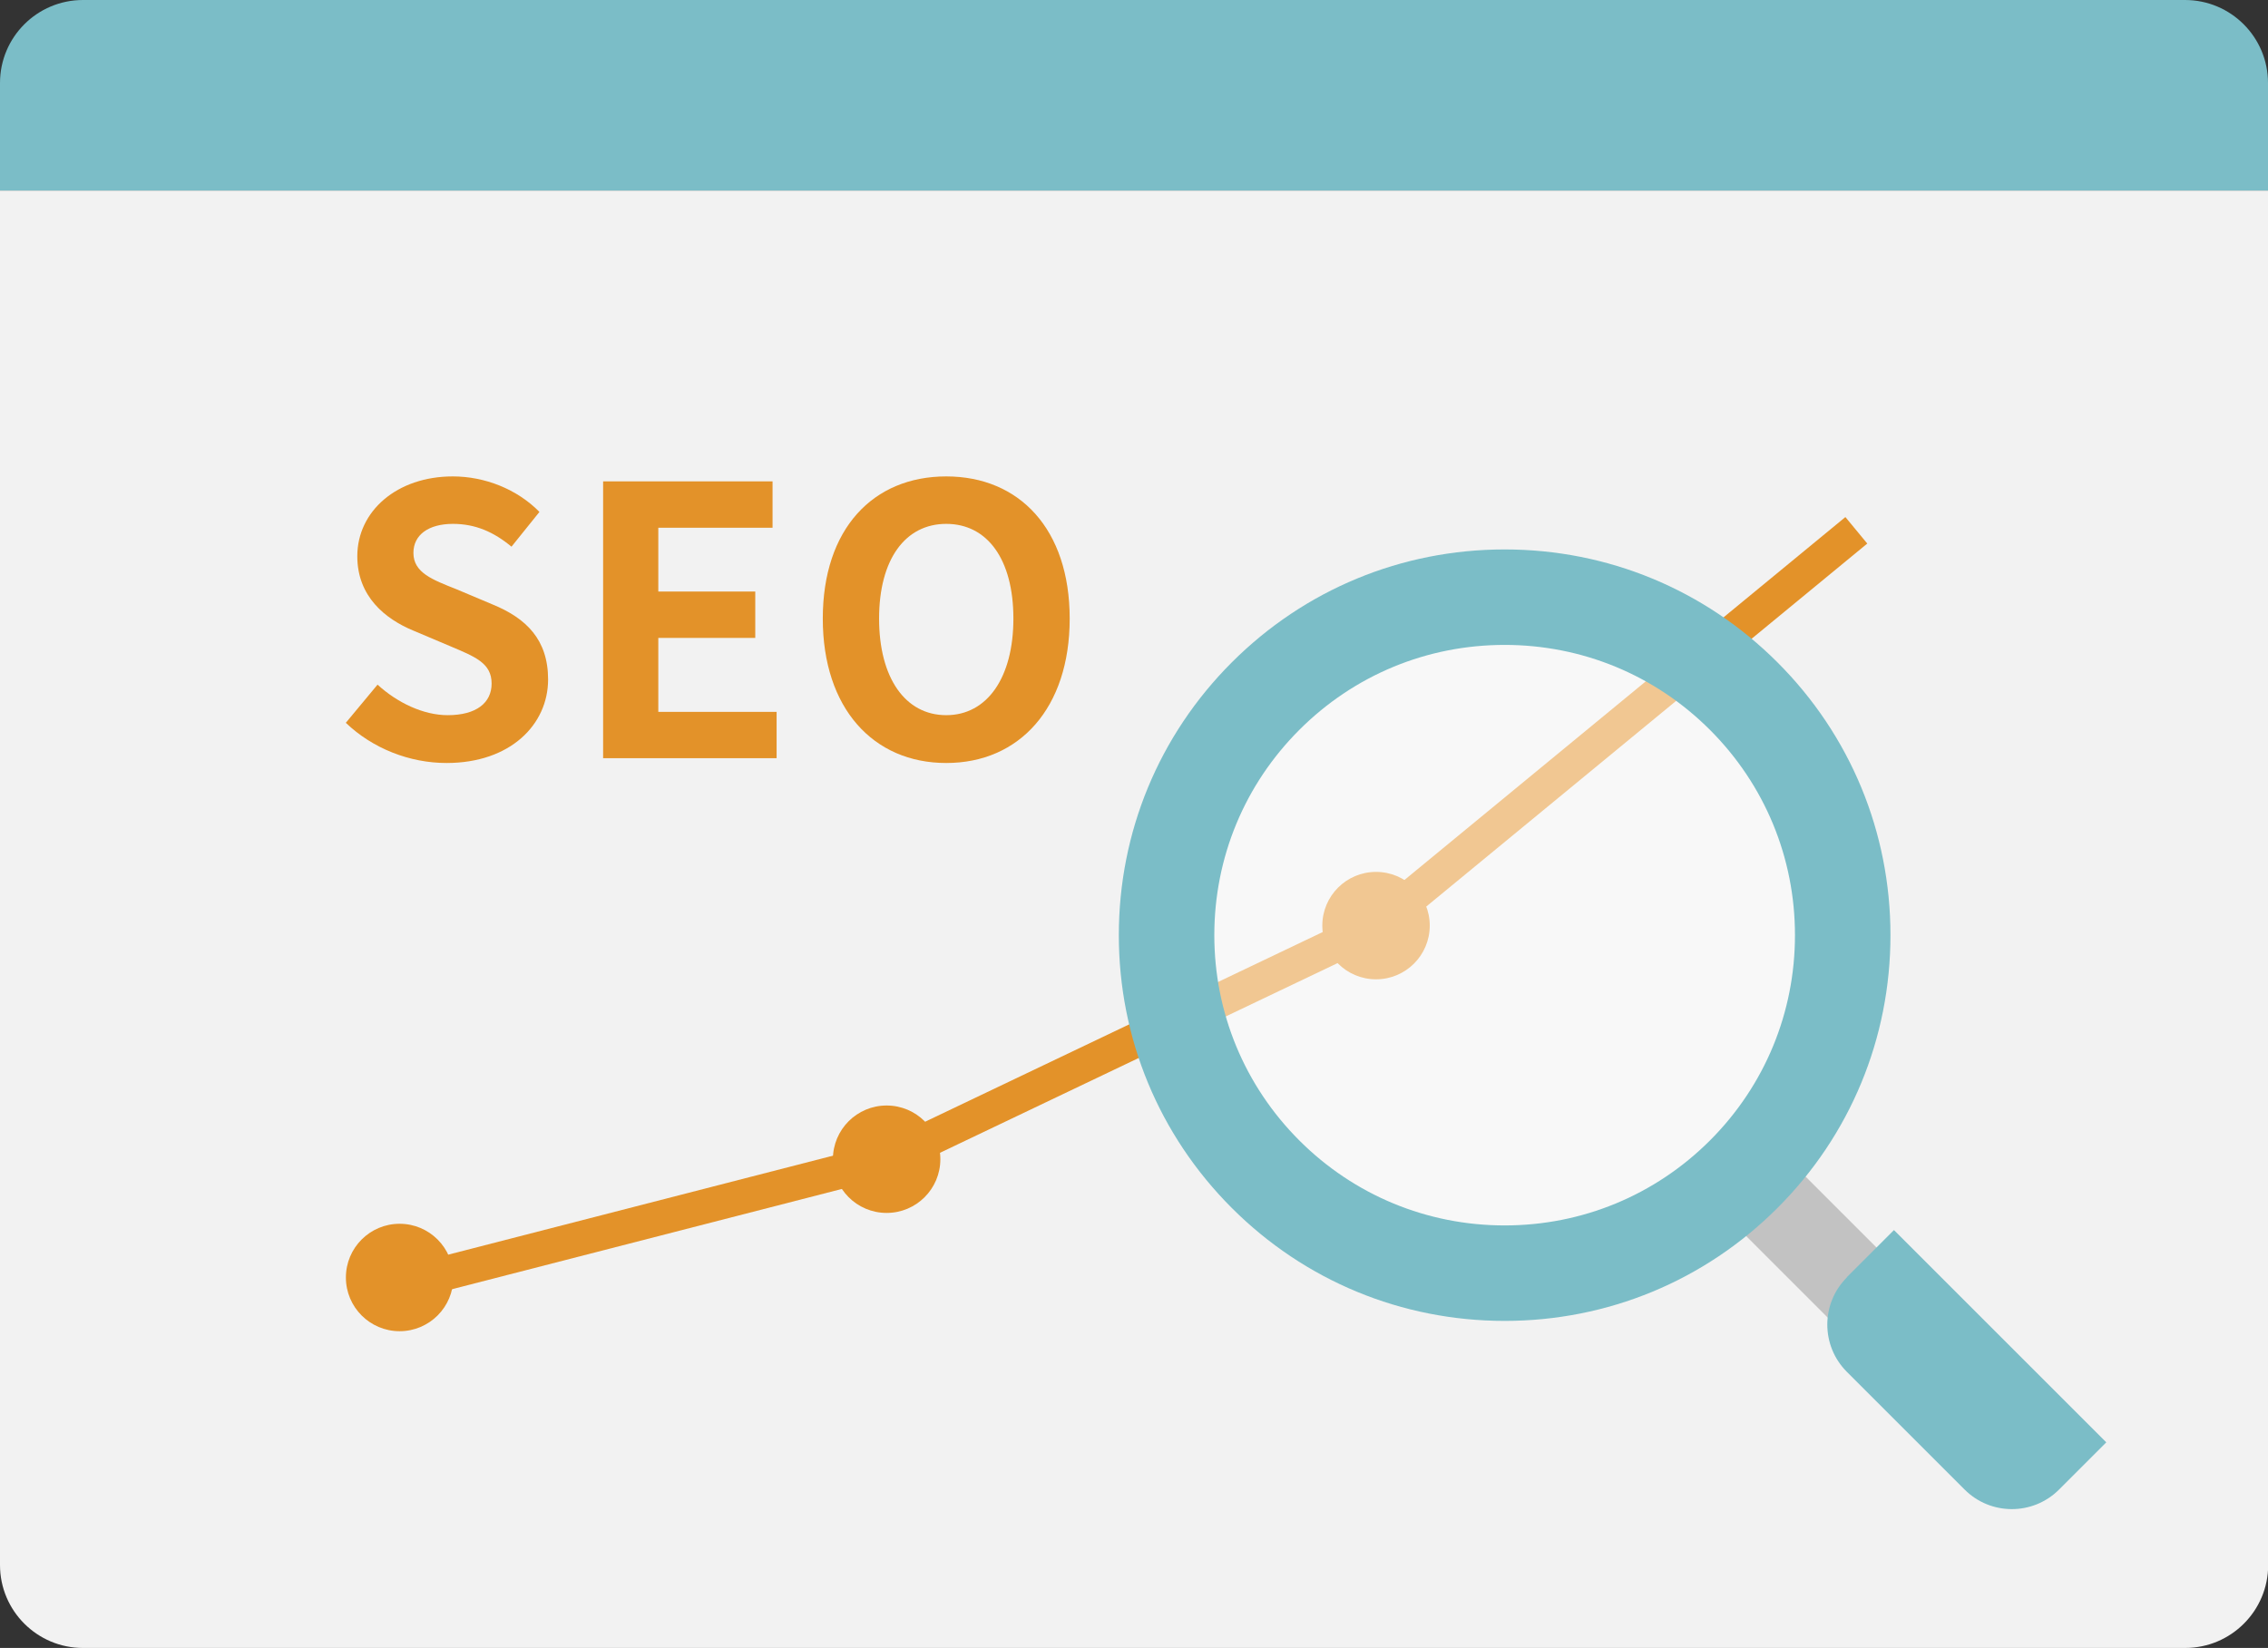 <?xml version="1.0" encoding="UTF-8"?>
<svg id="_レイヤー_2" data-name="レイヤー_2" xmlns="http://www.w3.org/2000/svg" viewBox="0 0 123.27 89.59">
  <rect x="0" y="0" width="123.27" height="89.59" fill="#333333" stroke="none"/>
  <defs>
    <style>
      .cls-1 {
        fill: #c2c2c2;
      }

      .cls-2 {
        fill: #7bbdc7;
      }

      .cls-3 {
        fill: #f2f2f2;
      }

      .cls-4 {
        fill: #fff;
        opacity: .49;
      }

      .cls-5 {
        fill: #e39229;
      }
    </style>
  </defs>
  <g id="_レイヤー_1-2" data-name="レイヤー_1">
    <g>
      <path class="cls-2" d="M123.27,4.51c0-2.49-2.02-4.51-4.51-4.51H4.51C2.02,0,0,2.02,0,4.51v5.85h123.27v-5.85Z"/>
      <path class="cls-3" d="M0,10.36v74.72c0,2.49,2.02,4.51,4.51,4.51h114.26c2.49,0,4.51-2.02,4.51-4.51V10.36H0Z"/>
    </g>
    <polygon class="cls-5" points="20.59 71.11 20.12 69.3 47.75 62.19 74.28 49.53 100.3 28.11 101.49 29.55 75.29 51.12 75.19 51.17 48.39 63.96 48.31 63.98 20.59 71.11"/>
    <g>
      <path class="cls-5" d="M18.8,39.29l1.72-2.07c1.08.99,2.5,1.66,3.81,1.66,1.56,0,2.39-.67,2.39-1.72,0-1.12-.91-1.46-2.25-2.03l-2.01-.85c-1.52-.63-3.04-1.85-3.04-4.04,0-2.45,2.15-4.34,5.19-4.34,1.74,0,3.49.69,4.71,1.93l-1.52,1.89c-.95-.79-1.95-1.24-3.18-1.24-1.32,0-2.15.59-2.15,1.58,0,1.08,1.05,1.46,2.33,1.97l1.97.83c1.83.75,3.02,1.91,3.02,4.08,0,2.45-2.05,4.54-5.52,4.54-2.01,0-4.02-.79-5.48-2.19Z"/>
      <path class="cls-5" d="M32.78,26.17h9.21v2.52h-6.21v3.47h5.27v2.52h-5.27v4.02h6.43v2.52h-9.43v-15.03Z"/>
      <path class="cls-5" d="M44.72,33.63c0-4.89,2.74-7.73,6.71-7.73s6.71,2.86,6.71,7.73-2.74,7.85-6.71,7.85-6.71-2.98-6.71-7.85ZM55.08,33.63c0-3.23-1.42-5.15-3.65-5.15s-3.65,1.93-3.65,5.15,1.42,5.25,3.65,5.25,3.65-2.05,3.65-5.25Z"/>
    </g>
    <circle class="cls-5" cx="21.72" cy="69.45" r="2.92"/>
    <circle class="cls-5" cx="74.79" cy="50.32" r="2.92"/>
    <circle class="cls-5" cx="48.19" cy="63.02" r="2.92"/>
    <g>
      <circle class="cls-4" cx="81.78" cy="50.84" r="18.38"/>
      <rect class="cls-1" x="96.25" y="62.93" width="4.57" height="9.33" transform="translate(-18.94 89.47) rotate(-45)"/>
      <path class="cls-2" d="M81.78,71.81c-5.6,0-10.87-2.18-14.83-6.14h0s0,0,0,0c-3.96-3.96-6.14-9.23-6.14-14.83s2.18-10.87,6.14-14.83c3.96-3.96,9.23-6.14,14.83-6.14s10.87,2.18,14.83,6.14c3.96,3.96,6.14,9.23,6.14,14.83s-2.18,10.87-6.14,14.83c-3.96,3.96-9.23,6.14-14.83,6.14ZM81.78,35.06c-4.22,0-8.18,1.64-11.16,4.62s-4.62,6.95-4.62,11.16,1.64,8.18,4.62,11.16h0c2.98,2.98,6.95,4.62,11.16,4.62s8.18-1.64,11.16-4.62c2.98-2.98,4.62-6.95,4.62-11.16s-1.64-8.18-4.62-11.16c-2.98-2.98-6.95-4.62-11.16-4.62Z"/>
      <path class="cls-2" d="M106.14,67.05h3.63v16.32h-3.63c-2.01,0-3.63-1.63-3.63-3.63v-9.05c0-2.01,1.63-3.63,3.63-3.63Z" transform="translate(-22.09 97.08) rotate(-45)"/>
    </g>
  </g>
</svg>